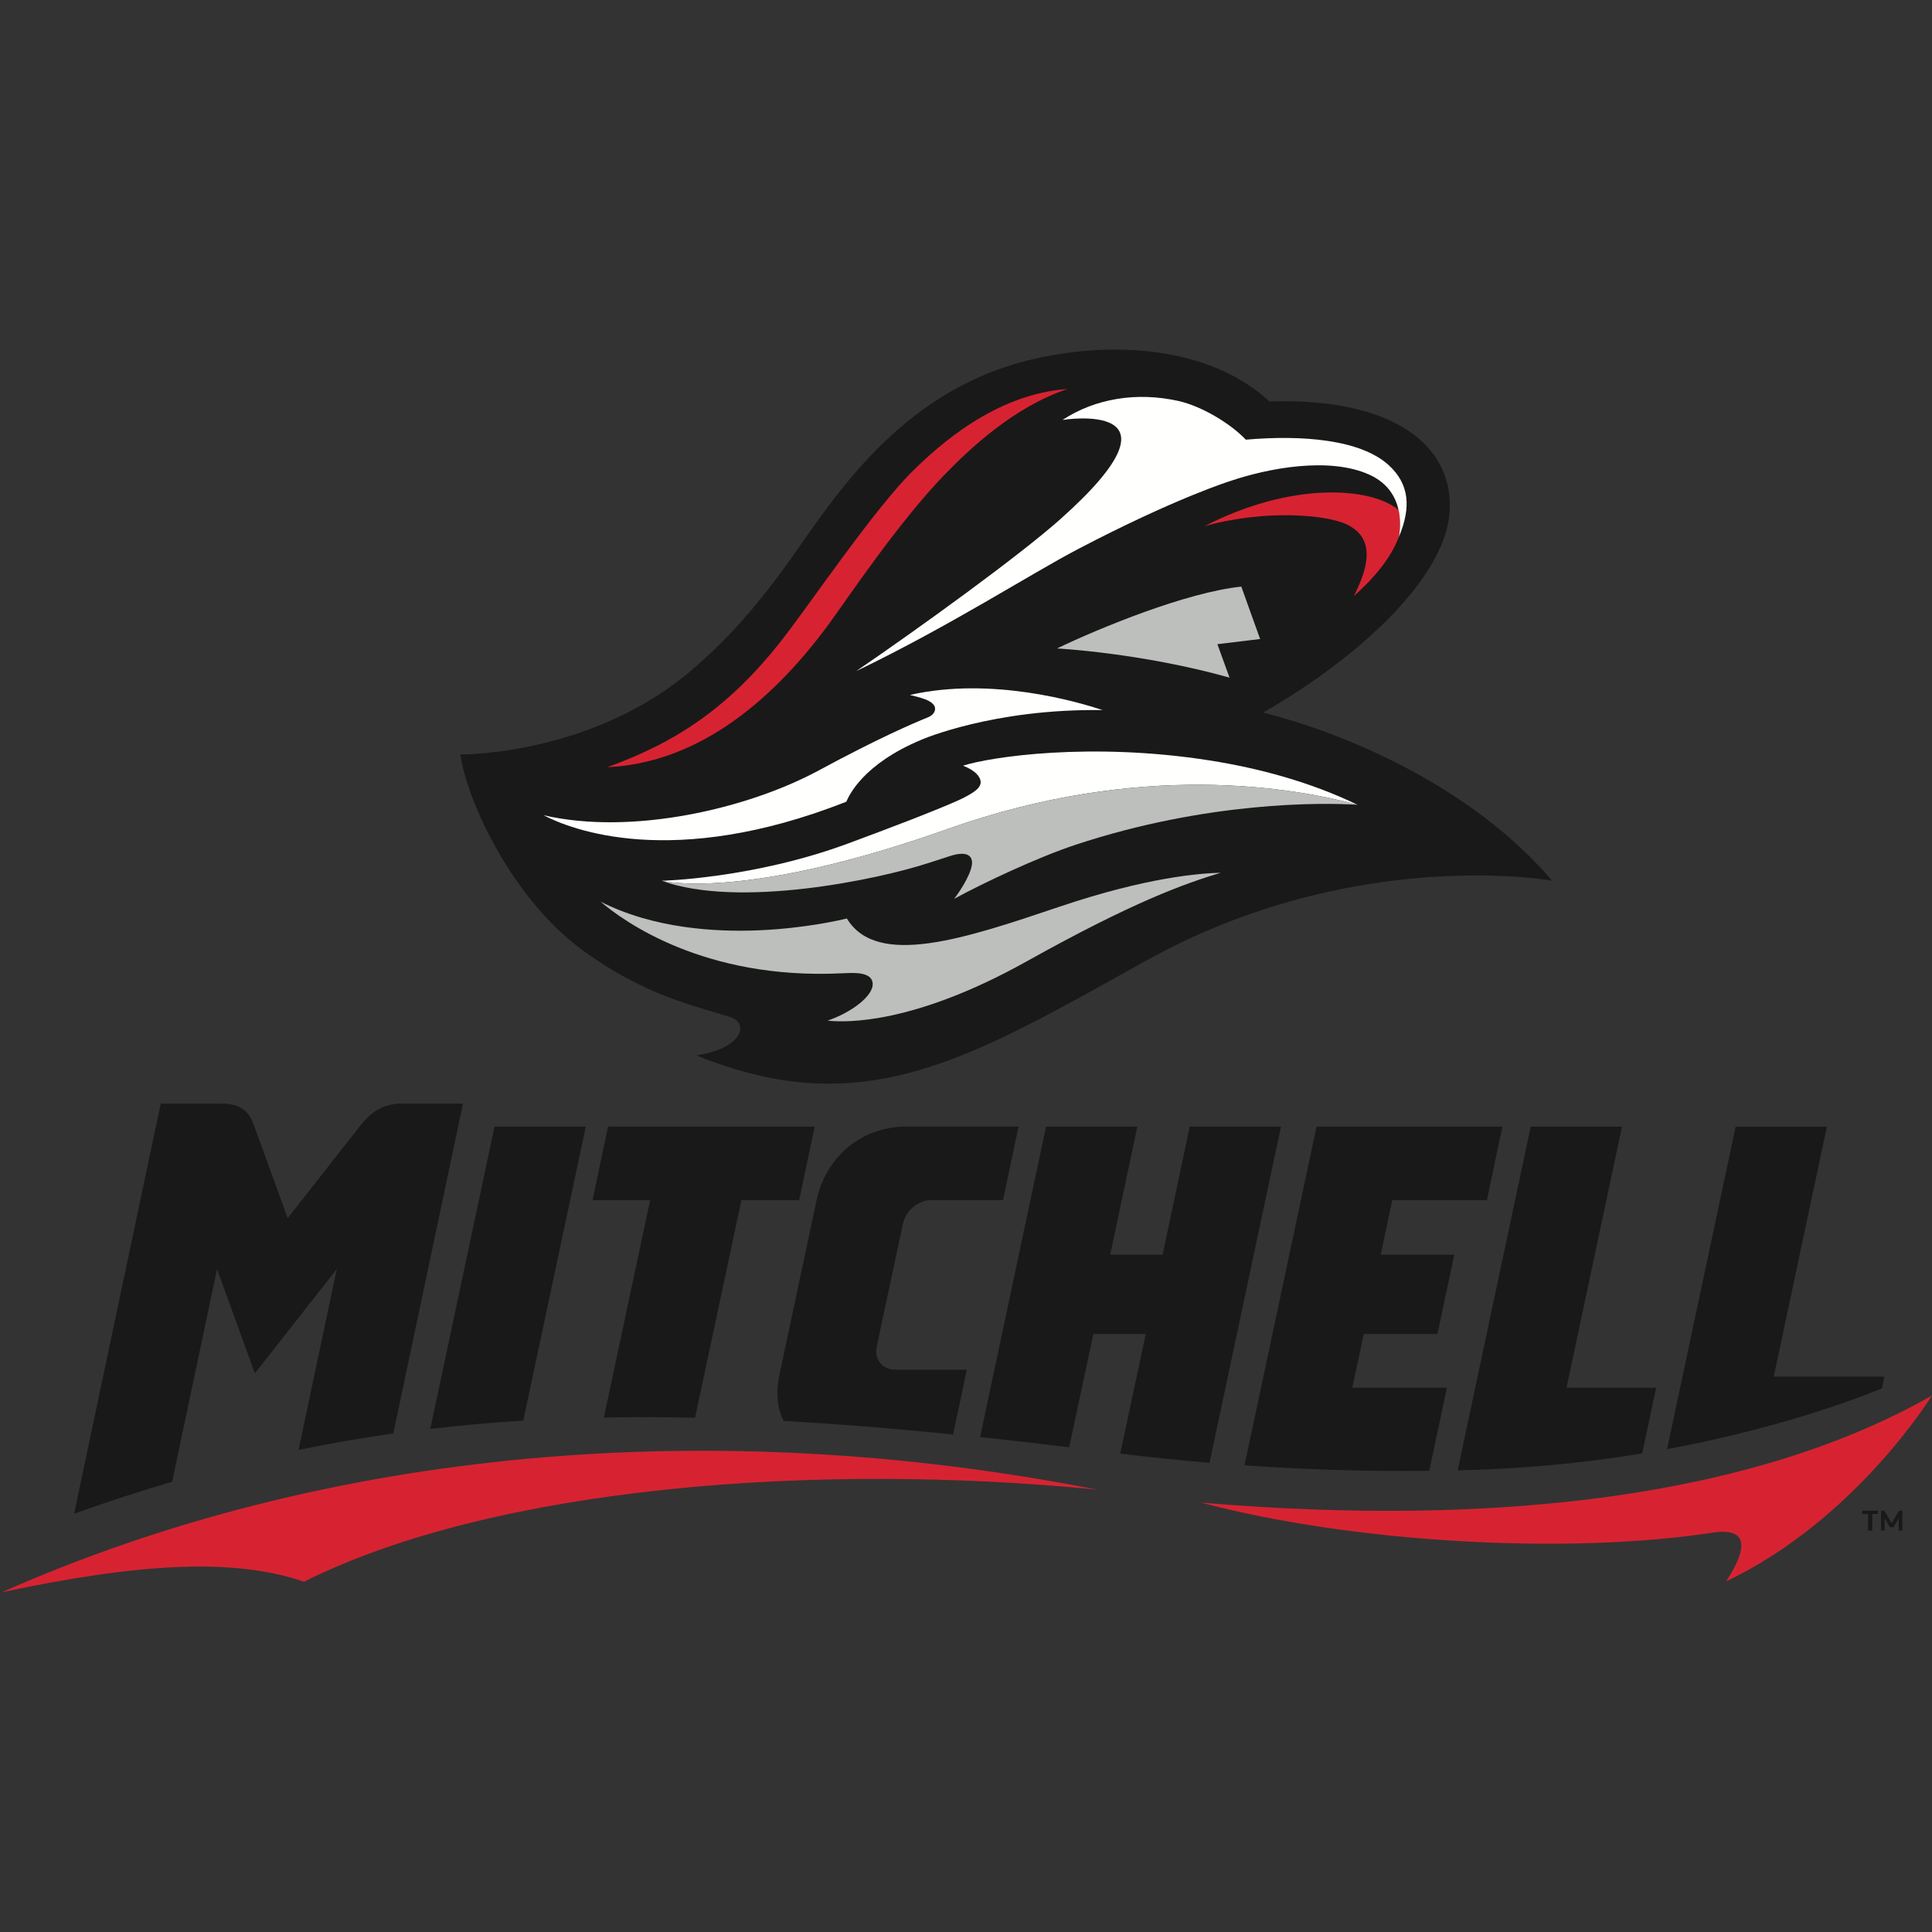 <?xml version="1.0" encoding="UTF-8"?>
<svg width="200px" height="200px" viewBox="0 0 200 200" version="1.1" xmlns="http://www.w3.org/2000/svg" xmlns:xlink="http://www.w3.org/1999/xlink">
    <rect x="0" y="0" width="200" height="200" fill="#333333" stroke="none"/>
    <!-- Generator: Sketch 55.1 (78136) - https://sketchapp.com -->
    <title>mitchell</title>
    <desc>Created with Sketch.</desc>
    <g id="mitchell" stroke="none" stroke-width="1" fill="none" fill-rule="evenodd">
        <g id="mitchell_BGL" transform="translate(0, 0)">
            <g id="mitchell-bgl" transform="translate(0, 36)">
                <path d="M100.089,105.791 L92.673,105.791 C91.333,105.791 90.478,104.704 90.763,103.365 L93.477,90.653 C93.762,89.313 95.078,88.227 96.418,88.227 L103.834,88.227 L105.44,80.617 L93.848,80.617 C89.23,80.617 85.496,83.696 84.515,88.314 L80.691,106.304 C80.288,108.199 80.467,109.829 81.128,111.099 C86.672,111.403 92.493,111.872 98.663,112.499 L100.089,105.791 Z M169.999,114.459 L171.446,107.652 L162.164,107.652 L167.907,80.629 L158.46,80.629 L150.897,116.212 C151.974,116.184 153.033,116.151 154.055,116.107 C159.823,115.858 165.166,115.253 169.999,114.459 Z M147.955,116.26 L149.785,107.652 L139.989,107.652 L141.182,102.094 L148.803,102.094 L150.548,93.884 L142.928,93.884 L144.128,88.239 L153.923,88.239 L155.528,80.629 L136.286,80.629 L128.832,115.696 C135.68,116.17 142.15,116.335 147.955,116.26 Z M113.184,102.094 L118.608,102.094 L115.965,114.48 C119.091,114.86 122.181,115.178 125.208,115.431 L132.606,80.629 L123.158,80.629 L120.353,93.884 L114.928,93.884 L117.734,80.629 L108.287,80.629 L101.457,112.763 C104.446,113.081 107.519,113.435 110.681,113.824 L113.184,102.094 Z M71.953,110.765 L76.751,88.239 L82.73,88.239 L84.335,80.629 L62.944,80.629 L61.338,88.239 L67.304,88.239 L62.511,110.745 C65.581,110.685 68.723,110.692 71.953,110.765 Z M60.64,80.629 L51.193,80.629 L44.541,111.923 C47.696,111.549 50.9,111.263 54.171,111.064 L60.64,80.629 Z M22.468,95.375 L26.384,106.17 L34.862,95.375 L30.906,114.098 C34.152,113.426 37.413,112.858 40.714,112.391 L47.928,78.243 L41.555,78.243 C39.311,78.243 38.121,79.522 37.393,80.407 L29.781,90.103 L26.26,80.407 C25.922,79.481 25.257,78.243 23.012,78.243 L16.64,78.243 L7.672,120.697 C11.097,119.475 14.47,118.372 17.819,117.386 L22.468,95.375 Z M172.576,114.014 L179.671,80.635 L189.119,80.635 L183.618,106.512 L195.072,106.512 L194.811,107.736 C190.67,109.396 182.937,112.1 172.576,114.014 L172.576,114.014 Z" id="Fill-1" fill="#1A1919"></path>
                <path d="M0.192,128.83 C14.488,125.789 24.266,125.261 31.467,127.741 C51.28,117.82 84.719,115.351 113.547,118.205 C73.881,110.426 33.851,113.911 0.192,128.83" id="Fill-2" fill="#D72331"></path>
                <polyline id="Fill-3" fill="#1A1919" points="193.814 122.441 193.814 120.726 194.415 120.726 194.415 120.386 192.782 120.386 192.782 120.726 193.383 120.726 193.383 122.441 193.814 122.441"></polyline>
                <polyline id="Fill-4" fill="#1A1919" points="196.928 122.441 196.928 120.386 196.584 120.386 195.824 121.686 195.066 120.386 194.725 120.386 194.725 122.441 195.097 122.441 195.097 121.149 195.634 122.1 196.019 122.1 196.556 121.152 196.556 122.441 196.928 122.441"></polyline>
                <path d="M124.338,119.55 C140.03,123.721 162.265,124.962 177.245,122.664 C180.78,122.122 181.135,123.949 178.692,127.696 C192.102,121.329 199.993,108.464 199.993,108.464 C181.634,118.954 154.84,122.139 124.338,119.55" id="Fill-5" fill="#D72331"></path>
                <path d="M130.749,37.763 C139.481,32.81 149.553,24.359 150.065,16.997 C150.526,10.357 144.573,5.13 131.403,5.558 C127.405,1.831 121.556,0.188 115.415,0.188 C112.504,0.188 109.528,0.557 106.652,1.249 C93.024,4.526 86.2,15.789 81.762,21.986 C78.119,27.072 75.165,30.317 71.645,33.332 C61.585,41.949 48.602,42.1 47.706,42.1 C47.674,42.1 47.658,42.1 47.658,42.1 C48.343,46.899 52.98,57.045 60.387,62.423 C66.684,66.996 71.595,68.033 75.532,69.264 C77.681,69.936 76.774,72.561 72.084,73.255 C77.093,75.286 81.554,76.183 85.808,76.183 C96.261,76.183 105.471,70.774 118.553,63.495 C131.934,56.049 144.876,54.628 152.801,54.628 C157.691,54.628 160.67,55.168 160.67,55.168 C152.841,45.952 140.382,40.204 130.749,37.763" id="Fill-6" fill="#1A1919"></path>
                <path d="M87.607,46.996 C87.886,46.366 89.322,43.104 95.397,40.572 C95.397,40.572 102.777,37.346 114.135,37.508 C111.636,36.671 102.649,34.016 94.193,35.942 C94.626,36.041 95.258,36.201 95.786,36.397 C96.225,36.561 96.718,36.868 96.787,37.243 C96.873,37.708 96.491,38.085 96.075,38.252 C94.424,38.915 90.76,40.51 84.772,43.747 C77.419,47.723 65.418,50.515 56.262,48.389 C59.004,49.823 69.551,54.104 87.607,46.996" id="Fill-7" fill="#FFFFFE"></path>
                <path d="M87.668,59.082 C87.069,59.23 83.405,60.09 78.659,60.301 C74.116,60.504 67.664,60.134 62.17,57.337 C64.522,59.348 72.876,65.435 87.098,64.758 C87.197,64.757 87.319,64.751 87.458,64.744 C88.427,64.699 90.228,64.61 90.338,65.77 C90.464,67.107 88.066,68.841 85.672,69.654 C87.523,69.863 94.554,70.064 106.256,63.534 C117.347,57.344 122.573,55.498 126.366,54.346 C124.328,54.399 118.835,54.772 109.71,57.852 C99.977,61.138 90.781,64.243 87.668,59.082" id="Fill-8" fill="#BDBFBD"></path>
                <path d="M85.832,28.559 C87.763,25.925 92.959,18.13 97.736,13.188 C100.385,10.447 104.961,6.12 110.514,4.268 C102.975,4.797 97.142,10.185 94.656,12.591 C90.531,16.582 83.624,26.88 80.705,30.553 C75.508,37.093 70.159,40.799 62.877,43.416 C71.674,43.014 79.417,37.309 85.832,28.559" id="Fill-9" fill="#D72331"></path>
                <path d="M144.78,16.798 C141.931,14.385 133.627,13.851 124.696,18.47 C131.02,16.689 137.366,17.305 139.394,18.277 C142.034,19.536 142.022,22.053 140.143,25.714 C142.417,23.685 144.011,21.674 144.801,19.599 C144.801,19.599 145.113,18.297 144.78,16.798" id="Fill-10" fill="#D72331"></path>
                <path d="M109.763,17.747 C105.504,21.54 95.103,29.06 88.645,33.467 C98.307,28.824 106.68,23.414 111.595,20.841 C121.718,15.543 127.345,13.799 127.345,13.799 C131.276,12.47 137.573,11.253 141.75,13.136 C143.701,14.016 144.488,15.483 144.78,16.798 C145.113,18.297 144.801,19.599 144.801,19.599 C146.126,16.488 145.87,14.085 143.761,12.154 C140.862,9.501 134.823,9.003 128.966,9.515 C127.331,7.782 124.318,6.034 122.034,5.519 C117.672,4.534 113.373,5.256 109.989,7.472 C109.989,7.472 123.812,5.232 109.763,17.747" id="Fill-11" fill="#FFFFFE"></path>
                <path d="M128.499,24.725 C122.805,25.321 113.854,28.997 109.422,31.127 C109.422,31.127 118.125,31.58 127.28,34.146 L126.023,30.686 L130.446,30.15 L128.499,24.725" id="Fill-12" fill="#BDBFBD"></path>
                <path d="M99.692,43.265 C100.927,43.737 101.51,44.399 101.518,44.961 C101.525,45.498 100.988,45.916 100.151,46.377 C99.891,46.527 99.541,46.7 99.234,46.838 C96.854,47.909 92.138,49.709 87.778,51.323 C77.986,54.947 68.512,55.178 68.512,55.178 C68.512,55.178 76.898,57.351 98.138,49.807 C118.083,42.723 134.006,45.541 140.534,47.314 C135.632,44.938 130.273,43.516 125.234,42.722 C112.901,40.778 102.461,42.36 99.692,43.265" id="Fill-13" fill="#FFFFFE"></path>
                <path d="M98.138,49.807 C76.898,57.351 68.512,55.178 68.512,55.178 C76.425,58.064 90.803,55.07 96.084,53.348 C96.858,53.095 98.368,52.61 98.368,52.61 C100.029,52.082 100.532,52.572 100.616,53.13 C100.763,54.101 99.499,56.118 98.771,57.045 C101.747,55.426 107.388,52.757 111.351,51.447 C124.962,46.95 136.866,47.07 140.534,47.314 C134.006,45.541 118.083,42.723 98.138,49.807" id="Fill-14" fill="#BDBFBD"></path>
            </g>
        </g>
    </g>
</svg>